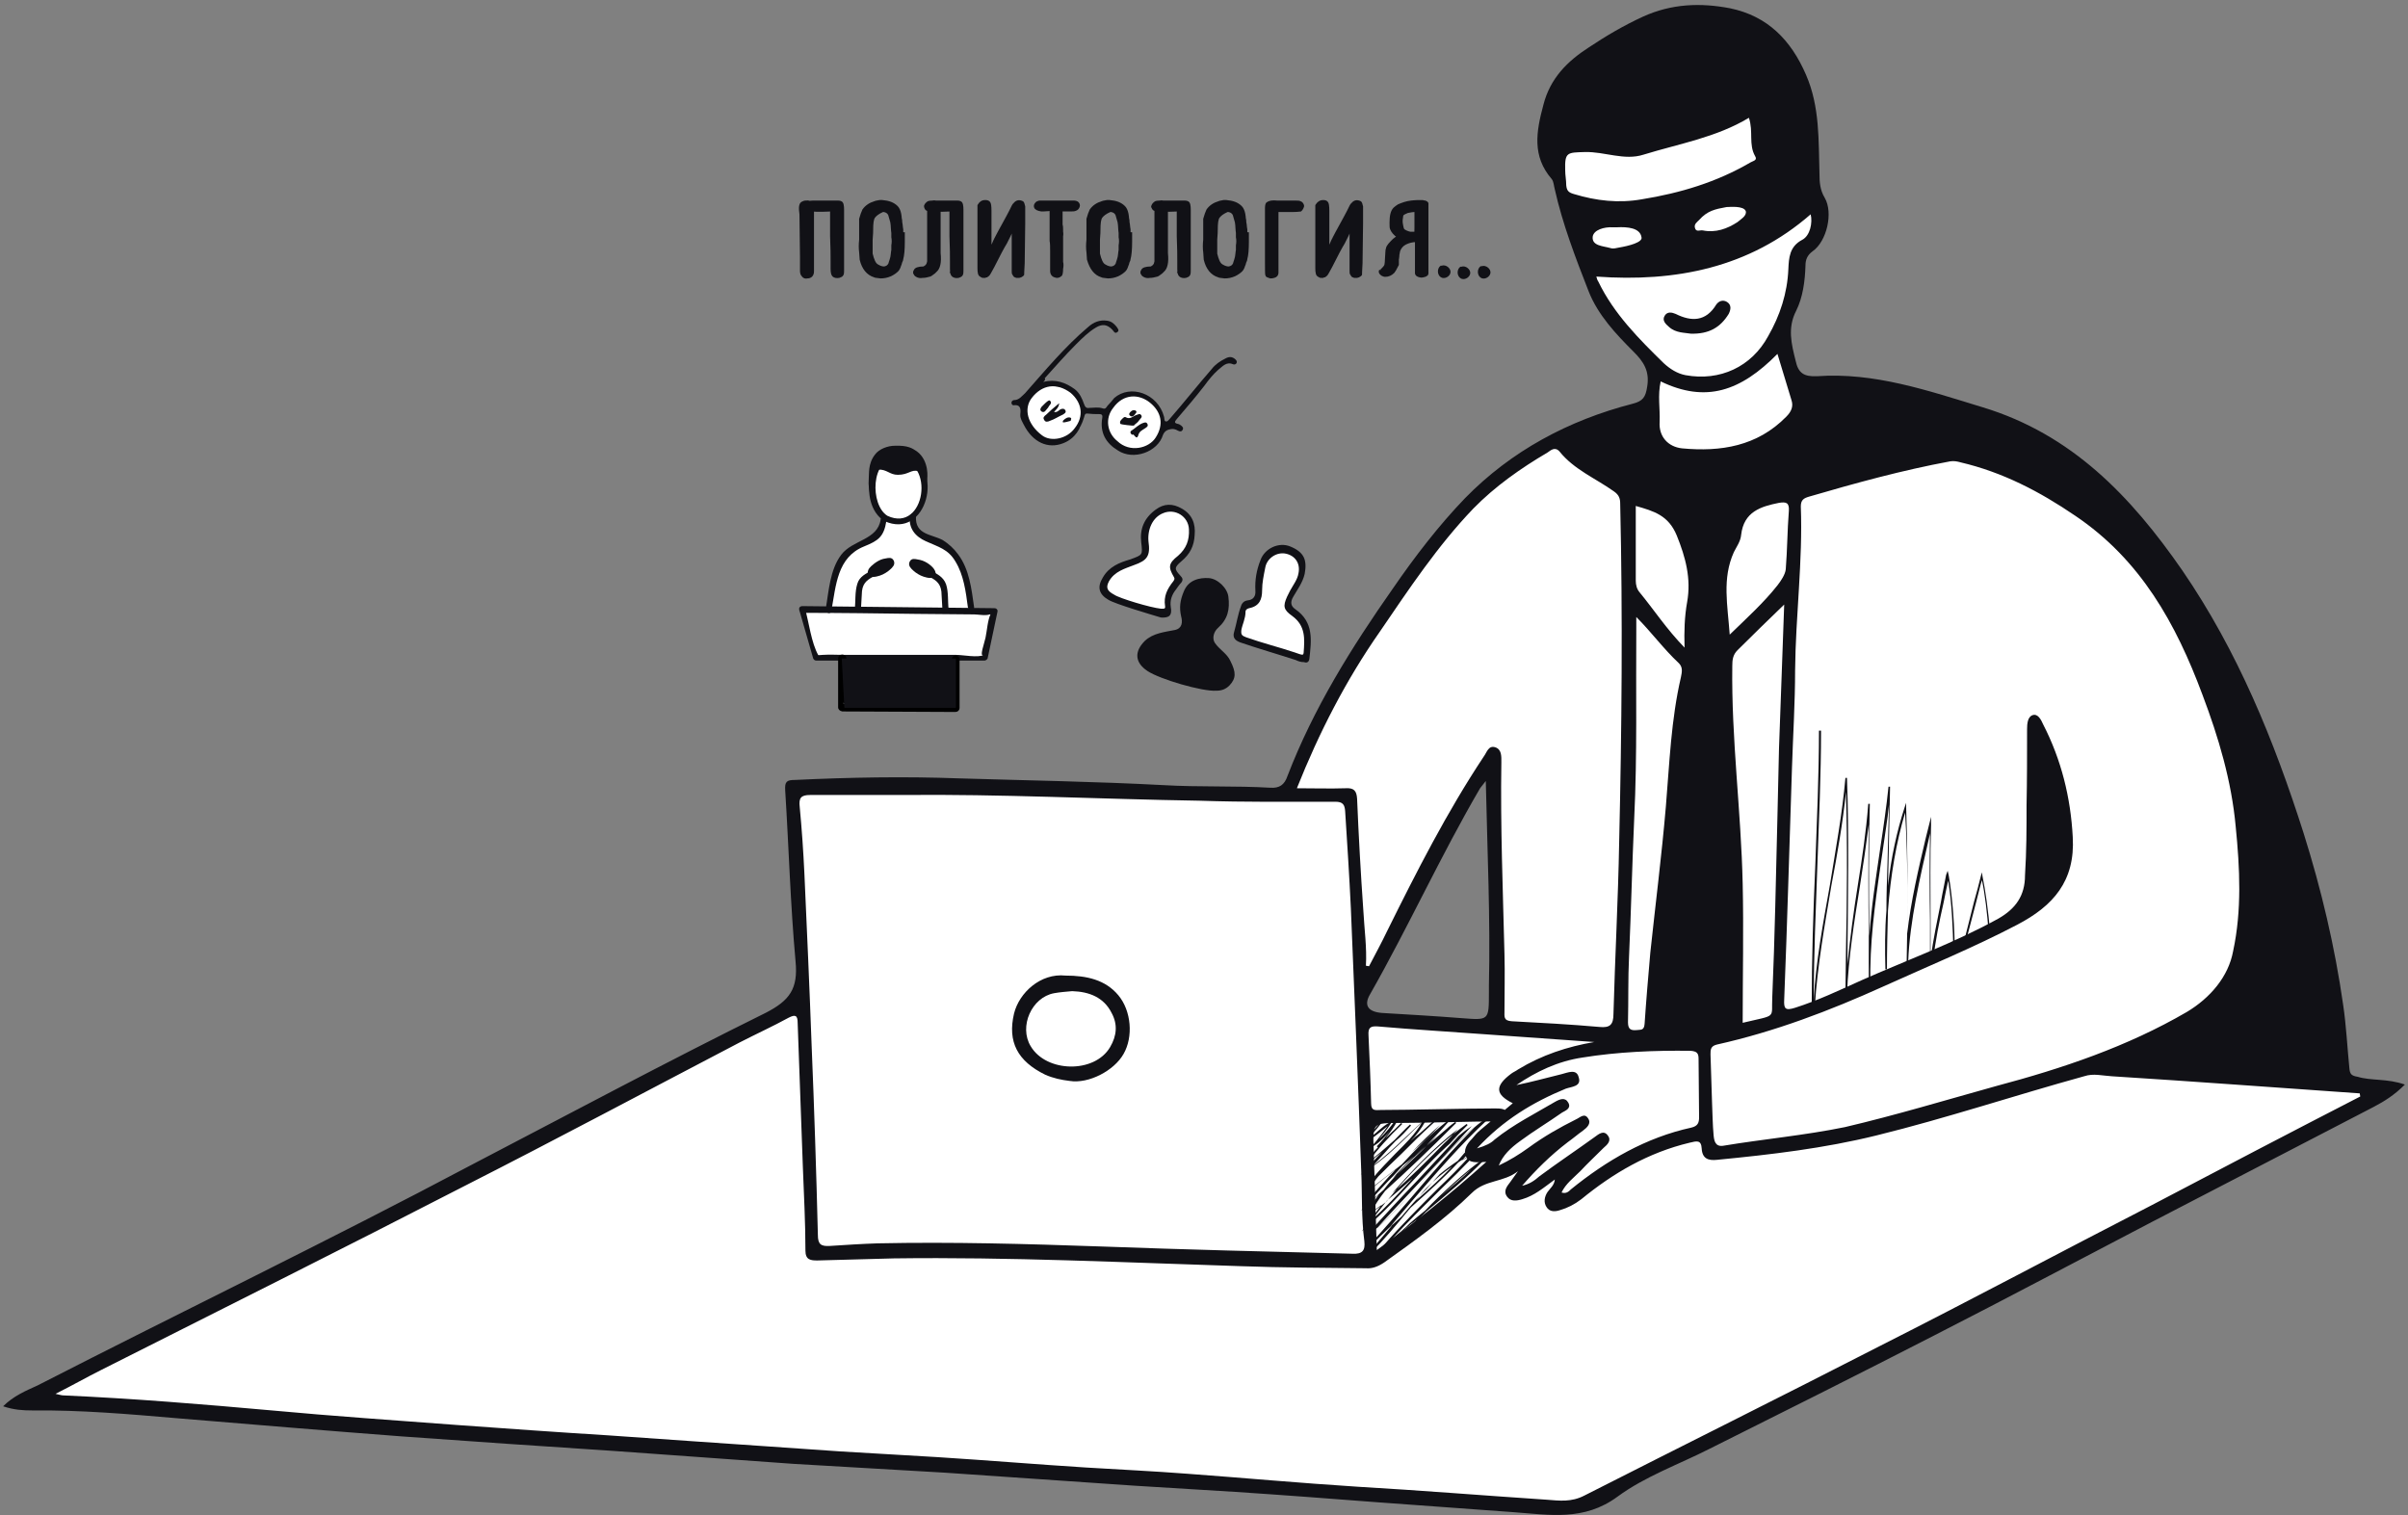 <svg height="292" viewBox="0 0 464 292" width="464" xmlns="http://www.w3.org/2000/svg"><rect x="0" y="0" width="464" height="292" fill="#808080" stroke="none"/><g fill="none"><path d="m277.8 51.2c.8-.3 1.8.5 1.7 1.3s-1.2 1.4-1.9.9-.7-1.7 0-2.2m4 .2c.8-.3 1.8.5 1.7 1.3s-1.2 1.4-1.9.9-.7-1.7 0-2.2m4.1-.1c.8-.3 1.8.5 1.7 1.3s-1.2 1.4-1.9.9-.7-1.7 0-2.2" fill="#111116"/><path d="m156.4 39.3c.1.2.2.6.2 1.1v.4.4 1.5 3 3 .9.9.9.9c0 .7-.4 1.1-1 1.1-.4.1-.7 0-.9-.3-.2-.2-.3-.5-.3-.9v-2.7c0-2.6-.1-5.4-.1-8.2-.2-1.3-.1-2 .3-2.2.2-.1.4-.2.6-.2.7-.1 1.1.1 1.2.4zm4.2 13.8c-.2-.2-.3-.6-.3-1.3 0-.9 0-1.4 0-1.3 0-1.1 0-2.8-.1-5 0-2.2 0-3.9 0-5-2.2.1-3.7.1-4.4-.1-.2 0-.3-.1-.4-.3s-.2-.3-.1-.4c.1-.3.3-.5.6-.7.2-.1.8-.1 1.8-.1h2.6.9c.3 0 .6 0 .8.1.3.1.4.6.4 1.5v1.6 4.1 4.1.6.8.3c0 .4 0 .7-.1.9s-.3.3-.6.4c-.5.1-.9 0-1.1-.2zm13.5-8.1v.8.8c0 1.5-.1 2.6-.3 3.3 0 .2-.1.4-.2.6-.1.3-.1.5-.2.6-.1.4-.3.8-.5 1-.3.3-.7.6-1.3.9-.7.3-1.3.4-1.9.4-.7-.1-1.1-.1-1.2-.2-1.3-.4-2.2-1.5-2.6-3.2 0-.5-.1-.9-.1-1.4-.1-.7-.1-1.5 0-2.4v-.7c0-.4 0-.8 0-1 0-.3 0-.7 0-1.4 0-.1 0-.2 0-.4s0-.4 0-.5c.2-.7.4-1.3.6-1.7.5-.7 1.2-1.2 2.2-1.5.2-.1.5-.1.9-.2h.5c1.2.1 2.1.4 2.8 1.1.3.3.5.8.6 1.3 0 .2.1.4.1.8.1.4.1.6.1.8s.1.4.1.7.1.6.1.7v.8zm0 0v.8.8c0 1.5-.1 2.6-.3 3.3 0 .2-.1.4-.2.6-.1.3-.1.5-.2.6-.1.4-.3.8-.5 1-.3.3-.7.6-1.3.9-.7.3-1.3.4-1.9.4-.7-.1-1.1-.1-1.2-.2-1.3-.4-2.2-1.5-2.6-3.2 0-.5-.1-.9-.1-1.4-.1-.7-.1-1.5 0-2.4v-.7c0-.4 0-.8 0-1 0-.3 0-.7 0-1.4 0-.1 0-.2 0-.4s0-.4 0-.5c.2-.7.4-1.3.6-1.7.5-.7 1.2-1.2 2.2-1.5.2-.1.5-.1.9-.2h.5c1.2.1 2.1.4 2.8 1.1.3.3.5.8.6 1.3 0 .2.1.4.1.8.1.4.1.6.1.8s.1.4.1.7.1.6.1.7v.8zm-2.1 2.3c.1-.6.1-1.1 0-1.6v-.8c0-.2-.1-.6-.1-1.1s-.1-.8-.1-1c-.3-1-.4-1.4-.4-1.4-.2-.5-.7-.8-1.3-.8-.9.4-1.4.8-1.7 1.2s-.4 1.2-.4 2.6c0 .1 0 .7-.1 1.8v1.8.9c.3 1.2.6 2 1.2 2.3.5.3.9.4 1.3.4.5-.1.8-.3 1-.7 0-.1.2-.5.4-1.3 0-.1.1-.4.1-.7s.1-.6.1-.7zm0 0c.1-.6.1-1.1 0-1.6v-.8c0-.2-.1-.6-.1-1.1s-.1-.8-.1-1c-.3-1-.4-1.4-.4-1.4-.2-.5-.7-.8-1.3-.8-.9.4-1.4.8-1.7 1.2s-.4 1.2-.4 2.6c0 .1 0 .7-.1 1.8v1.8.9c.3 1.2.6 2 1.2 2.3.5.3.9.4 1.3.4.5-.1.8-.3 1-.7 0-.1.2-.5.4-1.3 0-.1.1-.4.1-.7s.1-.6.1-.7zm5.8 6c-.5.1-.9 0-1.2-.2-.2-.1-.3-.3-.4-.5 0-.2 0-.3.1-.4.1-.4.7-.6 1.7-.6.4-.2.6-.4.7-.6.1-.1.1-.3.2-.6 0 0 0-.2 0-.5 0-.2 0-.5 0-.9 0-.5 0-.8 0-1 0-.1 0-.1 0-.2s0-.2 0-.2v-1.9c0-.4 0-.6 0-.6v-2c0-.5 0-1.3 0-2.5 0-.7 0-1.2.1-1.3.1-.2.3-.3.7-.4s.7 0 1 .2c.2.1.3.3.3.5v.4.4 1.7 1.7 1.7 1.7.8.8c.2 1.8-.1 2.9-.7 3.4 0 0-.1.1-.1.1-.1.1-.1.1-.2.2-.5.4-.8.6-1 .6-.4.1-.7.2-1.2.2zm5.8-.2c-.2-.2-.3-.6-.3-1.3 0-.9 0-1.4 0-1.3 0-1.1 0-2.8-.1-5 0-2.2 0-3.9 0-5-2.2.1-3.7.1-4.4-.1-.2 0-.3-.1-.4-.3s-.1-.3-.1-.4c.1-.3.3-.5.6-.7.2-.1.8-.1 1.8-.1h2.6.9c.3 0 .6 0 .8.1.3.1.4.6.4 1.5v1.6 4.1 4.1.6.8.3c0 .4 0 .7-.1.9s-.3.3-.6.4c-.5.1-.8 0-1.1-.2zm6.3-14.3c.3 0 .6.1.7.3.1.1.2.6.2 1.5v1.1.2.3.3.6.6.3.3 1.5.9.8.7c.1-.2.2-.5.5-1 .1-.3.3-.6.4-.9 0 0 .1-.1.1-.2s.1-.1.1-.2c.3-.6.8-1.5 1.4-2.6s1.1-2 1.4-2.6c.4-.8.6-1.3.8-1.4.4-.5.9-.6 1.5-.3.1.1.2.3.3.8v3.2c0 2.6-.1 5.1-.1 7.7-.1 1.5-.1 2.3-.1 2.2-.1.1-.2.2-.4.3-.1 0-.2.1-.3.1s-.2 0-.3 0-.2 0-.2 0c-.2-.1-.4-.1-.4-.2 0 0-.1-.1-.2-.3-.1-.1-.1-.3-.1-.6v-1.4c0-.1 0-.3 0-.5s0-.4 0-.5v-.8c0-.1 0-.2 0-.3s0-.2 0-.3c0-.8 0-1.4 0-1.7 0-.1 0-.3 0-.7 0-.3 0-.5 0-.6 0 0 0-.2 0-.6s0-.6 0-.6v-.2c-.2.3-.4.7-.7 1.4-.3.6-.5 1-.7 1.4-.5.8-1.3 2.3-2.4 4.5-.6 1.1-.9 1.7-1.1 1.8-.1 0-.2.1-.2.1-.1 0-.2 0-.3.1-.2 0-.3 0-.4 0s-.1 0-.2-.1c-.1 0-.1 0-.2-.1-.3-.1-.4-.6-.4-1.4 0-.2 0-.5 0-.9 0-.3 0-.6 0-.7 0-.3 0-.7 0-1.3s0-1 0-1.3c0-.1 0-.3 0-.6s0-.6 0-.9c0-.2 0-.4 0-.7s0-.5 0-.7v-3.6c0-.1 0-.4 0-.7s0-.5 0-.7c.3-.5.6-.8 1.3-.8zm10.8 1.7c-.7-.1-1.1-.3-1.2-.6-.1-.2 0-.5.2-.7.1-.2.4-.2.6-.3h.4.5 4.8.9c.3 0 .6.1.7.2.2.2.3.4.2.7s-.3.5-.6.6c-.2.1-.6.1-1.3.1-.9 0-1.3 0-1.4 0v.4 1.9.3.2c.1.3.1.7.1 1v.3c0 .2.1.5 0 .9v.8 2.1 2.1c.1.3.1.8 0 1.3 0 .7-.1 1.1-.2 1.2s-.2.1-.3.2c-.2.1-.4.1-.5.1-.6-.1-1-.4-1-1.1 0-.2 0-.5 0-.9s0-.8 0-.9c0-.4 0-1 0-2 0-.8 0-1.5-.1-2 0-.1 0-.3 0-.6s0-.4 0-.6 0-.5 0-.9 0-.7 0-.9c0-.1 0-.2 0-.4s0-.3 0-.4c0-.2 0-.6 0-1.1s0-.8 0-1.1c-1.1.1-1.7.1-1.8.1zm0 0c-.7-.1-1.1-.3-1.2-.6-.1-.2 0-.5.2-.7.1-.2.4-.2.6-.3h.4.5 4.8.9c.3 0 .6.1.7.2.2.2.3.4.2.7s-.3.5-.6.6c-.2.1-.6.1-1.3.1-.9 0-1.3 0-1.4 0v.4 1.9.3.2c.1.3.1.7.1 1v.3c0 .2.1.5 0 .9v.8 2.1 2.1c.1.3.1.8 0 1.3 0 .7-.1 1.1-.2 1.2s-.2.1-.3.2c-.2.1-.4.1-.5.1-.6-.1-1-.4-1-1.1 0-.2 0-.5 0-.9s0-.8 0-.9c0-.4 0-1 0-2 0-.8 0-1.5-.1-2 0-.1 0-.3 0-.6s0-.4 0-.6 0-.5 0-.9 0-.7 0-.9c0-.1 0-.2 0-.4s0-.3 0-.4c0-.2 0-.6 0-1.1s0-.8 0-1.1c-1.1.1-1.7.1-1.8.1zm17.2 4.5v.8.8c0 1.5-.1 2.6-.3 3.3 0 .2-.1.4-.2.6-.1.3-.1.5-.2.6-.1.4-.3.8-.5 1-.3.3-.7.6-1.3.9-.7.3-1.3.4-1.9.4-.7-.1-1.1-.1-1.2-.2-1.3-.4-2.1-1.5-2.6-3.2 0-.5-.1-.9-.1-1.4-.1-.7-.1-1.5 0-2.4v-.7c0-.4 0-.8 0-1 0-.3 0-.7 0-1.4 0-.1 0-.2 0-.4s0-.4 0-.5c.2-.7.4-1.3.6-1.7.5-.7 1.2-1.2 2.2-1.5.2-.1.5-.1.9-.2h.5c1.2.1 2.1.4 2.8 1.1.3.3.5.8.6 1.3 0 .2.1.4.1.8.1.4.1.6.1.8s.1.4.1.7.1.6.1.7v.8zm0 0v.8.8c0 1.5-.1 2.6-.3 3.3 0 .2-.1.4-.2.6-.1.3-.1.5-.2.6-.1.4-.3.8-.5 1-.3.3-.7.6-1.3.9-.7.3-1.3.4-1.9.4-.7-.1-1.1-.1-1.2-.2-1.3-.4-2.1-1.5-2.6-3.2 0-.5-.1-.9-.1-1.4-.1-.7-.1-1.5 0-2.4v-.7c0-.4 0-.8 0-1 0-.3 0-.7 0-1.4 0-.1 0-.2 0-.4s0-.4 0-.5c.2-.7.4-1.3.6-1.7.5-.7 1.2-1.2 2.2-1.5.2-.1.5-.1.9-.2h.5c1.2.1 2.1.4 2.8 1.1.3.3.5.8.6 1.3 0 .2.1.4.1.8.1.4.1.6.1.8s.1.4.1.7.1.6.1.7v.8zm-2.1 2.3c.1-.6.1-1.1 0-1.6v-.8c0-.2-.1-.6-.1-1.1s-.1-.8-.1-1c-.3-1-.4-1.4-.4-1.4-.2-.5-.7-.8-1.3-.8-.9.4-1.4.8-1.7 1.2s-.4 1.2-.4 2.6c0 .1 0 .7-.1 1.8v1.8.9c.3 1.2.6 2 1.2 2.3.5.3.9.4 1.3.4.5-.1.8-.3 1-.7 0-.1.2-.5.4-1.3 0-.1.1-.4.1-.7s.1-.6.1-.7zm0 0c.1-.6.1-1.1 0-1.6v-.8c0-.2-.1-.6-.1-1.1s-.1-.8-.1-1c-.3-1-.4-1.4-.4-1.4-.2-.5-.7-.8-1.3-.8-.9.4-1.4.8-1.7 1.2s-.4 1.2-.4 2.6c0 .1 0 .7-.1 1.8v1.8.9c.3 1.2.6 2 1.2 2.3.5.3.9.4 1.3.4.5-.1.8-.3 1-.7 0-.1.2-.5.4-1.3 0-.1.1-.4.1-.7s.1-.6.1-.7zm5.8 6c-.5.1-.9 0-1.2-.2-.2-.1-.3-.3-.4-.5 0-.2 0-.3.1-.4.1-.4.7-.6 1.7-.6.4-.2.6-.4.7-.6.1-.1.1-.3.2-.6 0 0 0-.2 0-.5 0-.2 0-.5 0-.9 0-.5 0-.8 0-1 0-.1 0-.1 0-.2s0-.2 0-.2v-1.9c0-.4 0-.6 0-.6v-2c0-.5 0-1.3 0-2.5 0-.7 0-1.2.1-1.3.1-.2.3-.3.7-.4s.7 0 1 .2c.2.1.3.3.3.5v.4.4 1.7 1.7 1.7 1.7.8.8c.2 1.8-.1 2.9-.7 3.4 0 0-.1.1-.1.1-.1.1-.1.1-.2.2-.5.4-.8.6-1 .6-.4.1-.8.2-1.2.2zm5.8-.2c-.2-.2-.3-.6-.3-1.3 0-.9 0-1.4 0-1.3 0-1.1 0-2.8-.1-5 0-2.2 0-3.9 0-5-2.2.1-3.7.1-4.4-.1-.2 0-.3-.1-.4-.3s-.2-.3-.1-.4c.1-.3.3-.5.6-.7.2-.1.8-.1 1.8-.1h2.6.9c.3 0 .6 0 .8.1.3.1.4.6.4 1.5v1.6 4.1 4.1.6.8.3c0 .4 0 .7-.1.9s-.3.3-.6.4c-.5.1-.8 0-1.1-.2zm13-8.1v.8.8c0 1.5-.1 2.6-.3 3.3 0 .2-.1.4-.2.6-.1.3-.1.5-.2.6-.1.4-.3.8-.5 1-.3.3-.7.6-1.3.9-.7.3-1.3.4-1.9.4-.7-.1-1.1-.1-1.2-.2-1.3-.4-2.2-1.5-2.6-3.2 0-.5-.1-.9-.1-1.4-.1-.7-.1-1.5 0-2.4v-.7c0-.4 0-.8 0-1 0-.3 0-.7 0-1.4 0-.1 0-.2 0-.4s0-.4 0-.5c.2-.7.4-1.3.6-1.7.5-.7 1.2-1.2 2.2-1.5.2-.1.5-.1.9-.2h.5c1.2.1 2.1.4 2.8 1.1.3.3.5.8.6 1.3 0 .2.1.4.1.8.1.4.1.6.1.8s.1.4.1.7.1.6.1.7v.8zm0 0v.8.8c0 1.5-.1 2.6-.3 3.3 0 .2-.1.4-.2.6-.1.3-.1.5-.2.6-.1.4-.3.8-.5 1-.3.3-.7.6-1.3.9-.7.3-1.3.4-1.9.4-.7-.1-1.1-.1-1.2-.2-1.3-.4-2.2-1.5-2.6-3.2 0-.5-.1-.9-.1-1.4-.1-.7-.1-1.5 0-2.4v-.7c0-.4 0-.8 0-1 0-.3 0-.7 0-1.4 0-.1 0-.2 0-.4s0-.4 0-.5c.2-.7.4-1.3.6-1.7.5-.7 1.2-1.2 2.2-1.5.2-.1.5-.1.9-.2h.5c1.2.1 2.1.4 2.8 1.1.3.3.5.8.6 1.3 0 .2.1.4.1.8.1.4.1.6.1.8s.1.4.1.7.1.6.1.7v.8zm-2 2.3c.1-.6.1-1.1 0-1.6v-.8c0-.2-.1-.6-.1-1.1s-.1-.8-.1-1c-.3-1-.4-1.4-.4-1.4-.2-.5-.7-.8-1.3-.8-.9.4-1.4.8-1.7 1.2s-.4 1.2-.4 2.6c0 .1 0 .7-.1 1.8v1.8.9c.3 1.2.6 2 1.2 2.3.5.3.9.4 1.3.4.5-.1.8-.3 1-.7 0-.1.2-.5.4-1.3 0-.1.1-.4.1-.7s.1-.6.1-.7zm0 0c.1-.6.1-1.1 0-1.6v-.8c0-.2-.1-.6-.1-1.1s-.1-.8-.1-1c-.3-1-.4-1.4-.4-1.4-.2-.5-.7-.8-1.3-.8-.9.4-1.4.8-1.7 1.2s-.4 1.2-.4 2.6c0 .1 0 .7-.1 1.8v1.8.9c.3 1.2.6 2 1.2 2.3.5.3.9.4 1.3.4.5-.1.8-.3 1-.7 0-.1.2-.5.4-1.3 0-.1.1-.4.1-.7s.1-.6.1-.7zm7.7-6.8v11 .6.5c0 .3-.2.6-.6.7-.3.1-.5.1-.7.1-.3-.1-.6-.2-.7-.3s-.1-.9-.1-2.4v-10.6c0-.5.1-.8.2-.9.4-.3 1-.4 1.9-.3h3c.9 0 1.3 0 1.4.1.3.1.4.3.5.5s0 .4-.1.6-.2.3-.3.4c-.1 0-.5.1-1.3.1h-3.2zm0 0v11 .6.5c0 .3-.2.6-.6.7-.3.1-.5.1-.7.1-.3-.1-.6-.2-.7-.3s-.1-.9-.1-2.4v-10.6c0-.5.1-.8.2-.9.4-.3 1-.4 1.9-.3h3c.9 0 1.3 0 1.4.1.3.1.4.3.5.5s0 .4-.1.6-.2.3-.3.4c-.1 0-.5.1-1.3.1h-3.2zm8.9-1.7c.3 0 .6.1.7.3.1.1.2.6.2 1.5v1.1.2.3.3.6.6.3.3 1.5.9.8.7c.1-.2.2-.5.5-1 .1-.3.3-.6.4-.9 0 0 .1-.1.1-.2.1-.1.1-.1.1-.2.3-.6.8-1.5 1.4-2.6s1.1-2 1.4-2.6c.4-.8.6-1.3.8-1.4.4-.5.9-.6 1.5-.3.1.1.2.3.3.8v3.2c0 2.6-.1 5.1-.1 7.7-.1 1.5-.1 2.3-.1 2.2-.1.1-.2.2-.4.3-.1 0-.2.1-.3.1s-.2 0-.3 0-.2 0-.2 0c-.2-.1-.4-.1-.4-.2 0 0-.1-.1-.2-.3-.1-.1-.1-.3-.1-.6v-1.4c0-.1 0-.3 0-.5s0-.4 0-.5v-.8c0-.1 0-.2 0-.3s0-.2 0-.3c0-.8 0-1.4 0-1.7 0-.1 0-.3 0-.7 0-.3 0-.5 0-.6 0 0 0-.2 0-.6s0-.6 0-.6v-.2c-.2.3-.4.7-.7 1.4-.3.6-.5 1-.7 1.4-.5.8-1.3 2.3-2.4 4.5-.6 1.1-.9 1.7-1.1 1.8-.1 0-.2.1-.2.1-.1 0-.2 0-.3.1-.2 0-.3 0-.4 0s-.1 0-.2-.1c-.1 0-.1 0-.2-.1-.3-.1-.4-.6-.4-1.4 0-.2 0-.5 0-.9 0-.3 0-.6 0-.7 0-.3 0-.7 0-1.3s0-1 0-1.3c0-.1 0-.3 0-.6s0-.6 0-.9c0-.2 0-.4 0-.7s0-.5 0-.7v-3.6c0-.1 0-.4 0-.7s0-.5 0-.7c.3-.5.7-.8 1.3-.8zm11.3 13.2c.3-.3.6-.6.7-.9 0-.1.1-.4.1-.9.1-1.4.1-2.2.2-2.3.1-.5.6-1 1.3-1.7.1-.1.2-.1.4-.3.2-.1.3-.2.4-.3-.7-.5-1.1-1-1.3-1.5-.1-.2-.1-.6-.1-1.2 0-1.3.2-2.2.7-2.7.2-.2.5-.4.8-.6.7-.3 1.5-.6 2.4-.7.8-.1 1.5-.1 2.2-.1.3.1.4.1.5.1.2.1.3.1.4.3v.1 12.7.7c0 .2-.2.3-.4.4-.3.1-.7.2-1 .1-.4-.1-.6-.2-.7-.5 0-.1 0-.3 0-.6 0-.1 0-.2 0-.4 0-.1 0-.2 0-.2 0-.1 0-.2 0-.3s0-.3 0-.4 0-.2 0-.3c0 0 0 0 0-.1 0-.3 0-.5 0-.6s0-.2 0-.4c0 0 0-.1 0-.3v-.3c0-.3 0-.5 0-.5v-1.3c0-.3 0-.5 0-.6-.8 0-1.5.2-2.1.5s-1 .8-1.2 1.3c-.1.2-.1.5-.2.9 0 .5-.1.8-.1.9v.3.3.1.1.1.1c-.4.8-.7 1.3-.8 1.4-.5.5-1 .7-1.6.7-.2 0-.4-.1-.6-.2-.1-.1-.2-.2-.3-.3-.1-.2-.1-.3 0-.5 0 .2.1.1.3-.1zm5.4-7.1h.3.7c.1 0 .1-.4.1-1.1v-3.2c-.6 0-1.1.1-1.6.2-.5.2-.9.4-1 .6 0 .1-.1.2-.1.5-.1.5-.1.9 0 1.4.1.6.2 1 .4 1.1.3.2.7.4 1.2.5z" fill="#111116" stroke="#111116" stroke-width=".5"/><g transform="translate(211 97)"><path d="m16.2 1.6-1.6-.6-2.3.4-1.4.9-1.1 1.8-.3 1.9v2.2 1.2l-.5.8-1.8.9-2.2.9-1.4.6-1.2 1.3-.4 1.2-.7 1.4 1.2 1 1 .7 3.3 1.1 3.6 1.1 2 .7 1.7-.4.1-1.3.1-1.9.9-1.5.9-1.8-1.3-1.6.4-1 1.4-1.2 1.2-1.9.9-1.9-.1-2.7-.9-1.6z" fill="#fff"/><path d="m34 9.6-1.4 1.7-.7 2.2s-.2 2.2-.3 2.3-.2 1.9-.2 1.9l-.4 1.2s-.7.5-1 .5-1.3.5-1.3.5l-.7 2.1-.7 3.2.8.7 1.3.7 3.5 1.2 5.1 1.7 2.1.7.6-.5.3-3-.2-2.3-.9-2-2-1.3-.8-1.2v-1.1l1.7-2.9.9-2.2v-2.3l-1.1-2-1.6-.5h-1.6z" fill="#fff"/><g fill="#111116"><path d="m10.1 32.3c-2.4-1.6-2.6-3.7-.5-5.8 1.6-1.5 3.8-1.7 5.8-2.1 1.4-.3 1.5-1.5 1.2-2.6-.4-1.8-.2-3.1.5-4.8.9-2.3 3.1-2.7 4.8-2.6s3.6 1.9 3.8 3.6c.3 2.4-.1 4.3-2 6-.8.7-1.2 2-.6 2.9.9 1.3 2.4 2.1 3 3.5 1.1 2.2 1.1 3.3-.2 4.7-.7.7-1.5 1-2.5 1-2.7.2-10.9-2.2-13.3-3.8z"/><path d="m2.6 18.6c-1.9-1.1-2.2-2.5-1.1-4.3 1.2-2.1 3.2-2.9 5.3-3.5 2.4-.9 2.4-.8 2.1-3.3-.3-2.6.6-4.7 2.8-6.3 1.6-1.2 3.3-1.2 5-.2 2 1.1 2.7 2.9 2.5 5.1-.1 2.1-.9 3.7-2.6 5.1-1.4 1.2-1.3 1.5-.1 2.8.4.4.5.8.1 1.3-.4.4-.7.9-1 1.3-.8 1-1.2 2.1-1 3.4.3 1.6-.3 2.1-1.9 2-2-.6-8.8-2.6-10.1-3.4zm10.1 1.7c.5 0 .9.1.8-.5-.3-1.9.4-3.3 1.6-4.8.2-.3.3-.5.1-.8-1.1-1.9-1.1-2.6.8-4.1 1.6-1.4 2.2-3 2.1-5.1-.1-2.5-2.7-4.1-5-3.1-2 .8-3 3.1-2.8 5.4.4 2.8-.2 3.7-2.8 4.6-1.8.7-3.7 1.2-4.8 3.1-.7 1.3-.3 1.9 1 2.6 1 .7 7 2.5 9 2.7zm26 9.9c-3.7-1.2-7.2-2.2-10.7-3.4-1.1-.4-1.5-1-1.2-2 .5-1.7.7-3.3 1.3-4.9.2-.7.6-1.1 1.3-1.2 1.1-.1 1.6-.8 1.5-1.9-.1-2 .2-3.9 1-5.9.8-2.2 3.5-3.5 5.7-2.6 2.7 1.1 3.3 2.6 2.8 5.3-.4 1.7-1.4 3-2.2 4.4-.6 1-.5 1.8.4 2.4 3.6 2.5 3.1 6 2.7 9.6-.1.6-.5.8-1 .6-.7 0-1.2-.2-1.6-.4zm-.3-1.5c1.7.6 1.7.6 1.8.1.2-2.7.4-5.2-2.2-7.1-1.7-1.2-1.8-1.9-1-3.7.2-.4.4-.8.6-1.2.6-1.1 1.4-2.1 1.6-3.3.4-1.9-.6-3.4-2.4-3.8s-3.7.9-4 2.7c-.3 1.5-.6 2.9-.6 4.3 0 1.8-.5 3.1-2.5 3.5-.4.1-.7.3-.7.7 0 1.3-.6 2.4-.8 3.5-.1.9.1 1.1.9 1.4 3.1 1.1 6.3 1.9 9.3 2.9z"/></g></g><path d="m448.6 207.7-5.8-29.3-11.4-41.3-15.9-26.1-19.2-19.2-19.8-8-16.3-6.7-14-2-3.4-10.1 2.2-6.9 1.1-7.6 1.5-3.6 2.4-1.8.2-4.5-1.8-8.2-1.4-16.2-5.8-6.7-8-2.8-13.6.4-19.2 11.4-.9 10.3 1.8 9.9 4.7 15 6.9 10.3 5.4 6.2-.7 8.7-15.5 4.3-10.7 6.5-11.4 9.9-13.4 18.5-9.6 15-9.4 19.6-80.1-1.3-15.5.6 2.8 36.4-1.3 4.5-147.9 76.4 42.8 4.1 83 5.4 56 4.1 54.2 3.4 61.8 3.8 14.6-7.1 50.4-25.9 73.8-37.5 17-9zm-159.6-24.6c-.3 1.8-.2 3.5-.2 5.2 0 .6-.2 1-.6 1.3.1.5.1 1 .2 1.6.1 1.8.3 4-1.2 5.3-.9.8-1.9 1-2.8.8-2.6 1.4-8.4-.3-10.7-.8-4 .6-11.9 1.6-10.9-2.8.1-.4.3-.9.5-1.3.1-4.2 2.9-8.3 5.7-11.3.7-1.3 1.5-2.5 2.3-3.6.1-.2.3-.3.4-.5s.1-.4.2-.5c1.3-3.4 2.6-7 4.6-10.1 0-.3.1-.6.2-1 .6-1.2 1.2-2.4 1.9-3.4.7-1.7 1.4-3.2 2.3-4.9 1.1-2 2.3-3.9 3.4-5.9 0-.1.1-.1.1-.2s.1-.3.1-.4c.6-1.7 3.2-1.5 3.2.5v.8c.1.2.1.4.2.7.1 3.2.1 6.4.1 9.6 0 1.5 0 3-.1 4.6.6 4.2.5 8.6.1 12.8.8.4 1 1.5.6 2.3.4.2.5.7.4 1.2z" fill="#fff"/><g fill="#111116"><path d="m463.4 209c-2 2-3.9 3.2-6 4.3-14.3 7.4-28.5 14.8-42.8 22.2-14 7.3-27.9 14.7-42 21.9-14.4 7.4-28.8 14.6-43.2 21.8-5.9 3-12.4 5.3-17.7 9.2-6.5 4.8-13.2 3.5-20.1 3-8.7-.6-17.4-1.3-26.1-1.9-9.1-.7-18.3-1.4-27.4-2-6.5-.4-13-.8-19.5-1.2-12.1-.8-24.3-1.7-36.4-2.5-9.7-.6-19.5-1.1-29.2-1.7-11.6-.8-23.2-1.7-34.8-2.5-13.6-.9-27.1-1.8-40.8-2.8-14.5-1.1-28.8-2.3-43.3-3.5-9.3-.8-18.6-1.6-27.9-1.5-1.8 0-3.5-.1-5.6-.8 2-2 4.4-3 6.6-4 27.9-14.3 56.1-27.9 83.8-42.6 18.8-9.8 37.5-19.8 56.5-29.2 4.7-2.4 6.3-4.7 5.8-9.9-1-11-1.3-22-2-33-.1-1.7.3-2 1.9-2 10.5-.5 21-.7 31.7-.3 13.1.4 26.2.6 39.3 1.3 6.9.4 13.8.1 20.6.5 1.7.1 2.7-.5 3.3-2.3 5-13 12.3-24.7 20.3-36.1 4.2-6.1 8.8-12.1 13.9-17.4 8.9-9.1 19.9-15 32.3-18.2 2-.5 2.5-1.3 2.8-3.3.5-3-.7-4.8-2.6-6.7-3.4-3.4-6.9-7.1-8.7-11.7-2.5-6.4-5-12.9-6.5-19.6-.2-.7-.2-1.5-.6-2-3.8-4.4-3-9.1-1.6-14.3 1.3-5.1 4.6-8.4 8.8-11.1 3.3-2.2 6.7-4.2 10.4-5.9 5.5-2.5 11.1-2.7 16.8-1.6 7.2 1.5 11.7 6.1 14.6 12.8 2.7 6.2 2.4 12.7 2.6 19.1 0 1.6.1 3.1 1 4.6 1.7 2.9.4 8.4-2.3 10.3-1.1.8-1.4 1.7-1.4 2.8-.1 3-.5 6.1-1.8 8.7-1.7 3.3-.9 6.4-.1 9.6.5 2.4 1.6 3.1 4.1 3 11.1-.8 21.5 2.8 32 6 17.1 5.2 28.5 17.1 38.4 31.4 10.7 15.6 17.7 32.8 23.4 50.7 3.4 10.8 6 21.8 7.6 33 .6 4 .8 8.2 1.2 12.2.1 1.2.4 1.5 1.6 1.7 2.6.8 5.7.3 9.1 1.5zm-8.6 2.3c0-.2-.1-.4-.1-.6-15.9-1.1-31.9-2.3-47.8-3.3-1.8-.1-3.5-.6-5.3 0-13.4 3.7-26.6 8.1-40 11.4-10.1 2.5-20.4 3.7-30.7 4.7-1.7.2-2.9-.2-3-2.2-.1-1.7-1-1.4-2.3-1.1-8 1.9-14.8 5.9-20.9 10.9-1.3 1-2.7 1.7-4.1 2.1-.9.3-2 .4-2.6-.6-.6-.9-.4-2 .2-2.9.5-.7 1.3-1.3 1.4-2.4-2.2 1.6-3.9 3.1-6.3 3.8-1 .3-2.2.5-2.9-.5-.8-1.1 0-2 .6-2.8.5-.7 1-1.4 1.5-2.1-2.8 2.2-6.3 1.6-8.9 4.2-5.1 5-11 9.2-16.9 13.4-1.2.8-2.3 1.2-3.5 1.1-8.1-.1-16-.1-24.1-.4-22.3-.7-44.6-1.8-66.9-1.5-4.9.1-9.7.3-14.7.4-1.3 0-2.3-.1-2.3-1.9 0-5.4-.3-10.8-.5-16.2-.3-9.2-.7-18.5-1-27.7 0-1.5-.5-1.6-1.7-1-3.1 1.7-6.4 3.2-9.5 4.8-17.6 9.2-35.2 18.6-52.9 27.6-23.3 12-46.7 23.7-70.1 35.5-2.8 1.4-5.6 3-8.8 4.6.9.2 1.2.3 1.5.3 13.5.6 26.8 1.7 40.2 2.9 11.8 1.1 23.7 1.9 35.6 2.8 9.7.7 19.5 1.4 29.2 2 5.7.4 11.4.8 17.2 1.2 9.2.6 18.5 1.3 27.6 1.9 6.2.4 12.5.7 18.7 1.1 9.5.6 19.1 1.4 28.6 2 6.5.4 13 .7 19.5 1.2 10.9.8 21.8 1.8 32.8 2.5 12.1.7 24.3 1.7 36.4 2.5 2.5.2 4.8.5 7.3-.8 18.9-9.6 38-19.1 56.9-28.8 17.6-8.9 35-18.2 52.5-27.2 13.3-7 26.7-14 40.1-20.9zm-64.3-56.1c.1-4.9.1-9.7.1-14.7 0-1 .1-2.4 1.1-2.7s1.6.9 2 1.8c3.5 6.8 5.3 14.1 5.7 21.7.5 8.5-3.8 13.3-10.7 16.9-8.4 4.4-17.2 8-25.8 11.9-10.4 4.7-20.9 8.7-32.1 11.2-1.2.3-1.2 1-1.2 1.9.1 3.1.2 6.3.3 9.4.1 2.1.1 4.1.3 6.2.1 1 .3 2.2 1.8 2 7.8-1.3 15.7-2 23.5-3.6 9.8-2.3 19.4-5.2 29.1-7.9 12.8-3.4 25.3-7.6 36.8-14.3 4.5-2.7 8-6.8 8.9-11.7 1.7-7.9 1.3-16 .5-24-.8-8.8-3.3-17.2-6.4-25.4-5.1-13.7-11.9-26-24.5-34.5-6.9-4.7-14-8.4-22.1-10.3-.7-.2-1.3-.3-2-.2-9.2 1.7-18.3 4.2-27.2 6.8-1 .3-1.6.6-1.6 1.9.4 10.5-1 21-1.1 31.6 0 6.2-.4 12.5-.6 18.7-.5 14.9-.9 29.8-1.5 44.7-.1 1.8.2 2.2 2.1 1.6 4.4-1.4 8.6-3.4 12.8-5.3 8.8-3.9 17.9-7.2 26.4-11.9 3.3-1.9 5.1-4.4 5.1-8.3.3-4.7.3-9.1.3-13.5zm-216.7-2c-5.9 0-11.8 0-17.7 0-1.8 0-2.2.6-2 2.3.4 4.2.7 8.6.9 12.8.5 11.1 1 22.2 1.4 33.3.5 12.1.9 24.3 1.2 36.4 0 1.8.6 2.2 2.3 2.1 3-.2 6.2-.4 9.2-.5 14.4-.3 28.6.1 43 .6 16.1.6 32.4 1 48.5 1.4 1.9.1 2.5-.6 2.3-2.4-.6-4.5-.4-9-.6-13.6-.6-16.8-1.3-33.7-2-50.6-.3-6.3-.7-12.5-1.1-18.7-.1-1.2-.4-1.8-1.9-1.8-8.8 0-17.4.1-26.2-.2-19-.3-38.2-1.3-57.3-1.1zm89.4 32.9c.2 0 .4.1.6.1 1.2-2.3 2.4-4.5 3.5-6.8 5.7-11.5 11.5-22.9 18.6-33.6.6-.8.9-2.2 2.2-1.8s1.2 1.8 1.2 2.9c-.2 12.3.3 24.7.6 37 .1 3.6 0 7.4 0 11 0 1-.2 1.8 1.4 1.9 5.6.3 11.3.6 16.9 1.1 2 .2 2.7-.4 2.7-2.5.3-11 .9-22 1.1-33.1.5-21.7.7-43.5.2-65.2 0-1-.2-1.7-1.2-2.4-3.5-2.5-7.7-4.2-10.5-7.7-.9-1-1.7-.2-2.3.2-5.1 3-10.1 6.5-14.3 10.8-6.9 7.2-12.4 15.5-18 23.7-6.5 9.3-11.7 19.4-16 30.2 3.3 0 6.4.1 9.4 0 1.6-.1 2.1.5 2.2 2 .3 7.2.7 14.4 1.2 21.5.2 3.7.7 7.2.5 10.7zm44 14.7c-7.1-.5-14.2-1-21.2-1.5-6.8-.5-13.7-.9-20.5-1.5-1.4-.1-1.9.2-1.8 1.7.2 4.3.4 8.8.5 13.1 0 1.6.9 1.3 1.9 1.3 5.3 0 16.7-.3 22-.3 1 0 2.5 0 2.5 1.4s-1.6 1.1-2.4 1.1c-4.1 0-14.4.3-18.4.3-5.3 0-5.3 0-5.1 5.2.2 6.2.4 12.4.6 19.3 7.4-5.4 14.2-10.8 21.1-17-1.9.1-3.3.3-3.9-1s.2-2.5 1.1-3.4c.5-.6 1-1.2 1.6-1.7 2.1-1.8 4.2-3.4 6.3-5.2-3.4-1.7-3.5-3.3-.3-5.7.4-.3.9-.5 1.3-.8 4.6-2.8 9.5-4.4 14.7-5.3zm-20.9-50.3c-.6.8-.9 1.1-1.1 1.4-7.6 13-13.8 26.7-21.2 39.7-1.3 2.2-.3 3.4 2.3 3.6 5.1.3 10.2.6 15.3 1 5.3.4 5.3.5 5.3-4.9 0-.4 0-.9 0-1.3.3-12.9-.3-25.9-.6-39.5zm49.5 46.6c6.7-1.6 5.5-.7 5.7-4.9.5-11.6.7-23.2 1-34.9.1-4.3.2-8.8.3-13.1.3-9.1.7-18.4 1-27.7-3.1 3-6.1 5.9-9 8.8-.9.9-1 1.9-1 3-.2 14.1 1.7 28 2 42 .2 8.8 0 17.8 0 26.8zm-28.2-143.8c.1.4.2.7.4 1 3 6.2 7.8 11 12.6 15.7 1.2 1.1 2.6 2 4.2 2.3 6.6 1.2 12.7-1.6 15.9-7.5 2.3-4 3.7-8.3 3.9-12.9.1-2.2.2-4.4 2.7-5.7 1.5-.8 2-3.3 1.6-4.9-11.8 10.3-26 13.1-41.3 12zm-14.3 175.2c1.4-.3 2.4-1 3.3-1.8 3.5-2.6 7.1-5 10.7-7.6.7-.5 1.7-1.4 2.5-.3.8 1-.1 1.8-.8 2.4-1.5 1.5-3.1 3-4.5 4.5-1.3 1.3-2.8 2.4-3.6 4.1.9.3 1.4-.2 1.8-.6 6.9-5.6 14.5-10 23.2-11.9 1.3-.3 1.5-1 1.5-2 0-3.7-.1-7.6-.1-11.3 0-1.1-.4-1.4-1.5-1.5-7-.1-14.1.2-20.9 1.3-4.7.7-8.9 2.7-12.7 5.3 3-.6 5.8-1.4 8.7-2.1 1.2-.3 2.9-1.1 3.3.6.6 1.8-1.4 1.8-2.5 2.2-6.3 2.6-12 6-17.1 11.5 1.7-.5 2.7-1 3.4-1.7 3.6-2.9 7.8-5 11.7-7.3.9-.5 1.9-.9 2.5.2s-.5 1.5-1.2 1.9c-2.7 1.9-5.4 3.5-8.1 5.5-1.8 1.3-3.3 2.7-4.1 4.7 2.1-1 3.9-2.1 5.7-3.4 3-2.2 6-3.9 9.2-5.5.7-.3 1.6-1.3 2.3-.2.7 1-.2 1.8-1 2.4-1 .7-1.9 1.5-2.9 2.2-3.4 2.6-6.2 5.4-8.8 8.4zm22-109.6v2c-.1 12.3.2 24.5-.4 36.8-.4 8.9-.6 17.8-1 26.7-.2 4.2-.1 8.4-.2 12.6 0 1.4.6 1.6 1.7 1.5.8-.1 1.4.1 1.5-1.2.3-4.5.7-9.1 1.1-13.7 1-9.4 2.2-18.8 3-28.2.7-8.4 1-16.7 2.9-24.9.2-1 .4-1.9-.4-2.7-2.9-2.7-5.3-6-8.2-8.9zm21.7-96.2c-6.3 3.8-13.5 5-20.3 7.1-3.7 1.2-7.5-.6-11.3-.5-3.4.1-3.9 0-3.8 3.5 0 1 .2 1.9.2 2.9.1 1 .4 1.4 1.5 1.7 4.3 1.3 8.6 1.8 13.1 1 7.4-1.2 14.4-3.3 20.9-7.1.5-.3 1.4-.4.9-1.2-1.3-2.3-.3-4.7-1.2-7.4zm-17 50.8c-.6 2.7-.1 5.2-.2 7.8-.2 2.8 1.6 4.8 4.3 5.1 7.5.7 14.5-.4 20.1-6.1 1-1 1.4-2 1-3.2-.9-3-1.8-5.9-2.7-8.9-7.1 7.2-13.8 9.5-22.5 5.3zm13.3 48.8c3.4-3.3 6.6-6.2 9.2-9.5.7-.9 1.5-2.1 1.6-3.1.3-3.7.3-7.5.6-11.3.1-1.6-.6-1.7-1.9-1.5-3.5.7-6.8 1.7-7.3 6.2-.1 1.2-.9 2.3-1.4 3.3-2.3 5.1-1.2 10.2-.8 15.9zm-8.7 2.5c-.1-3.2 0-6 .5-8.8.8-4.5-.3-8.6-2-12.8-1.6-3.9-4.4-4.7-7.9-5.7v14.4c0 .8.2 1.6.7 2.2 2.8 3.4 5.2 7.1 8.7 10.7zm-13-81c-.3 0-.5 0-.8 0-1.7-.1-3.7.5-3.9 1.8-.2 1.8 2 1.8 3.4 2.2.6.2 1.1 0 1.7-.1 1.8-.3 4.6-1 4.3-2-.3-1.8-2.7-2-4.7-1.9zm21.1-3.9c-2.2.4-3.7.7-5.3 2.5-.4.4-1 .8-.8 1.5.2.9 1 .4 1.5.5 2.5.5 4.7-.3 6.7-1.6.7-.6 1.8-1.2 1.6-2.1-.4-1.1-3.1-.8-3.7-.8z"/><path d="m205.3 188c4.1 0 7.7.8 10.2 3.8s2.9 8 1 11.3c-1.8 3.2-6.7 5.8-10.4 5.2-1.6-.2-3.1-.5-4.7-1.2-5.3-2.6-7.3-6.3-6-11.8 1-4 5.1-7.8 9.9-7.3zm1.3 3c-1.2.1-2.4.2-3.5.4-4.3.8-6.8 6.4-4.5 10.2 3 5.1 12.3 5.3 15.3.2 1.3-2.2 1.5-4.4.3-6.6-1.5-3-4.3-4.1-7.6-4.2zm119.2-126.7c-1.1-.2-2.9-.1-4.2-1.3-.7-.6-1.4-1.3-.8-2.2.5-.8 1.4-.6 2.1-.3 3 1.5 5.8 1.5 7.8-1.8.5-.7 1.3-1 2.1-.5.9.6.7 1.5.3 2.3-1.6 2.6-3.8 3.9-7.3 3.8zm-59.6 177.6-.1-.3c2.4-1.2 4.7-4 6.3-5.9l.3-.3c.1-.1.2-.3.3-.4-.3.3-.7.6-1 .8-1.9 1.6-3.7 3.1-5.2 4.4l-.2-.2c3.3-3.8 7-7.5 10.5-11 2.1-2 4.1-4 6.1-6.2-.8.3-1.5.7-2.2 1.2-2.8 3-5.7 5.6-8.7 8.3-.2.2-.5.4-.7.7l-.1.1c-2.4 2.9-4.7 5.7-7.5 8.5l-.2-.2c1.2-1.4 2.5-3 3.8-4.5.3-.3.5-.6.8-1-1.6 1.5-3.1 3-4.6 4.5-.1.2-.3.3-.4.5l-.2-.2c.1-.2.3-.3.4-.5 2.9-3.1 5.7-6.4 8.4-9.5 3.8-4.5 7.8-9.1 12.1-13.4-3.6 3-6.7 6.5-9.6 9.8-3.3 3.7-6.8 7.7-10.9 11l-.2-.2c3.3-3.6 6.6-7.2 9.7-10.4 2.6-2.8 5.2-5.6 8-8.6-3.3 2.7-6.3 5.9-9.2 9-2.7 2.9-5.4 5.9-8.5 8.5l-1 .9.8-1.1c.9-1.3 2-2.6 3-4-.8.6-1.5 1.1-2.3 1.6l-.4.3.2-.5c.5-1.2 1.2-2.4 2-3.4-.9.8-1.8 1.6-2.6 2.4l-.8.7.6-.9c1.2-1.9 2.9-3.6 4.4-5.3.5-.6 1.1-1.1 1.6-1.7-1.3 1-2.6 2-3.8 3l-1.9 1.5.3-.6c.3-.7.7-1.4 1.2-2l-.2-.2c1.4-1.8 3-3.3 4.4-4.8 1.9-1.9 3.7-3.6 5.1-6-1 .9-1.9 1.8-2.8 2.7-2.5 2.4-4.7 4.5-7.7 6.5l-1.3.9 1-1.1c1.1-1.1 2.1-2.3 3.1-3.3-1.2 1-2.3 1.9-3.3 2.7l-.7.5.5-.7c.8-1.2 1.8-2.5 2.9-3.6-.1.1-.1.1-.2.2l-.2-.2c1-1 1.8-2 2.5-2.9-.9 1-1.8 2-2.9 2.7l-1 .7 1.2-1.4c.8-1 1.6-2 2.3-3-.5.4-1 .8-1.5 1.2-.8.6-1.6 1.3-2.5 1.8l-.5.3.2-.5c.3-.5.9-1.2 1.5-1.9.7-.8 1.4-1.6 1.4-2h.3c0 .5-.7 1.3-1.5 2.2-.4.4-.7.8-1 1.2.6-.4 1.3-.9 1.8-1.4.7-.6 1.4-1.2 2.2-1.6l.6-.4-.4.6c-.7 1.1-1.5 2.1-2.3 3 1.4-1.2 2.5-2.7 3.3-3.8l.3.2c-.6 1.2-1.4 2.3-2.3 3.4.6-.5 1.1-1.1 1.7-1.6l1.3-1.3.2.2c-2.5 2.4-4.8 4.9-6.6 7.4 1.7-1.3 3.4-2.8 5.1-4.3 1-1 2-2.1 3-3l.2.2c-.9 1-1.9 2.1-3 3-.8.8-1.5 1.6-2.2 2.4s-1.4 1.5-2.1 2.3c2.4-1.8 4.2-3.5 6.3-5.5 1.2-1.1 2.4-2.3 3.6-3.3l.7-.7-.5.9c-.8 1.5-1.8 2.8-2.9 3.9.6-.6 1.2-1.1 1.9-1.6.7-.6 1.4-1.3 2.1-1.9.4-.4.9-.8 1.3-1.2l.2.2c-.4.4-.9.8-1.3 1.2-2.1 1.9-4 3.8-6 5.8-1.5 1.4-3 2.9-4.4 4.3-.7.8-1.2 1.7-1.7 2.5l.8-.6c1.8-1.4 3.6-2.8 5.4-4.2 2.8-3 5.4-5.7 8.7-8.3l1.2-1-1 1.2c-2.6 3-5.5 5.8-8.7 8.3-.3.3-.6.7-.9 1-.6.7-1.3 1.4-2 2.1-1.3 1.4-2.7 2.8-3.7 4.2.9-.8 1.9-1.7 2.9-2.6 3.3-4.3 8.3-8.5 12.2-11.8.5-.5 1.1-.9 1.6-1.3l.2.2c-5.2 5.2-9.6 9.4-13.7 13.1-1.1 1.4-2.1 2.9-2.7 4.2 1-.6 1.9-1.3 2.9-2.1 4-4.9 9.3-10.5 15.5-15l.2.2c-1.2 1.2-2.4 2.4-3.5 3.6 1-.9 2-1.7 3-2.5l1.3-.9-1.1 1.2c-3.1 3.4-6.2 6.7-9.1 9.8-2.7 2.9-5.4 5.7-8.2 8.8 3.4-3 6.3-6.3 9.1-9.5 3.6-4.1 7.4-8.5 12.2-11.9l.2.3c-5.2 4.8-9.9 10.3-14.5 15.6-1.5 1.8-3 3.5-4.5 5.3.8-.7 1.6-1.5 2.4-2.2 1.5-1.8 3-3.5 4.6-5.1 2.8-3.2 5.7-6.3 9.4-8.9l.9-.6-.7.8c-.8 1.1-1.7 2.1-2.6 3 .7-.4 1.4-.7 2.1-1l.7-.3-.5.5c-2.2 2.3-4.4 4.5-6.7 6.7-3 3-6.2 6.1-9 9.2 1.1-.9 2.3-1.9 3.4-3 .9-.8 1.9-1.6 2.9-2.4 3.1-3.3 8.2-7.9 11-9.8l.2.2c-2.8 2.9-6.9 6.4-11 9.8-.8.8-1.5 1.6-2 2.2l-.3.3c-1.5 1.9-3.9 4.7-6.3 5.9zm1.1-10.6c-1.1 1.4-2.1 2.7-3 3.8 2.7-2.4 5-4.9 7.4-7.5.1-.2.3-.3.4-.5-1.6 1.5-3.2 2.9-4.8 4.2zm7.5-2.3c-.6.7-1.3 1.5-1.9 2.3 2.4-2.1 4.7-4.2 6.9-6.5-1.6 1.1-3.3 2.5-5 4.2zm8.7-3.7c-1.8 1.5-3.8 3.3-5.8 5.1 2-1.7 4.1-3.4 5.8-5.1zm-2.6-7.7c-4.9 3.8-9.1 8.3-12.6 12.3 3.4-2.9 6.8-6.3 9.9-9.5 1-.9 1.8-1.8 2.7-2.8zm-3.8 1.1c-2.9 2.5-6.1 5.3-8.7 8.3 2.8-2.5 5.6-5.3 8.7-8.3zm6.3 2.2c-2.3 1.7-4.2 3.5-6.1 5.5 1.2-1 2.4-1.9 3.6-2.7.8-1 1.6-1.9 2.5-2.8zm-5.9-4.1c-2 1.7-3.6 3.3-5.4 5.2 1.8-1.6 3.7-3.3 5.4-5.2z"/><path d="m33 28.8-.1-.7-.2.7c-.4 1.6-.8 3.2-1.3 4.9-.7 2.9-1.5 5.8-2.2 8.8.1-.1.3-.1.4-.2.7-2.9 1.5-5.7 2.2-8.5.4-1.5.7-2.9 1.1-4.2.6 2.8 1 6.2 1.3 10.2.1-.1.2-.1.3-.1-.4-4.3-.9-8-1.5-10.9zm-14.6 16.4v1.9c.1 0 .2-.1.3-.1 0-.6 0-1.2 0-1.8.3-7.8 2.3-16.2 4-23.7.1-.3.1-.6.2-.9-.1 5.6-.1 11.3 0 16.8v8c.2-.1.4-.2.6-.3.4-3.7 1.2-7.6 2-11.1.3-1.5.6-3 .9-4.3.7 4.3.9 9.1 1 13.7.1 0 .2-.1.3-.1-.1-4.8-.4-10-1.2-14.6l-.2-.9-.3.8c-.3 1.7-.7 3.4-1 5.2-.7 3.5-1.5 7.3-2 11 0-2.5 0-5 0-7.5 0-6-.1-12.2.1-18.3v-1.6l-.4 1.6c-.2.8-.4 1.6-.6 2.4-1.4 5.9-2.9 12.3-3.6 18.5.1-7.9.1-16.1-.2-24.3v-.9l-.3.9c-1.5 4.6-2.6 9.7-3.2 15.1 0-1.5.1-3 .1-4.4.1-4.8.2-9.7.3-14.7h-.3c-.4 3.9-1 8-1.6 11.9-.8 5.5-1.7 11.2-2.1 16.9 0-.3 0-.5 0-.8-.1-8.1-.1-16.5.1-24.7h-.3c-.4 5.3-1.2 10.6-2 15.6s-1.5 10.2-2 15.3c0-.8 0-1.6 0-2.5.1-11 .3-22.3-.1-33.4h-.3c-.6 6.9-1.9 13.9-3 20.7-1.3 7.3-2.7 14.7-3.1 22.1 0-8.8.4-17.5.7-26.1.3-8.5.7-17.2.7-25.8h-.4c0 8.6-.4 17.3-.7 25.8-.4 9-.7 18.3-.7 27.5.2-.1.3-.1.6-.1.5-7.9 1.9-15.7 3.2-23.4 1.1-5.8 2.2-12 2.8-18 .3 10.3.2 20.8 0 30.9 0 2.6-.1 5.2-.1 7.9v.5h.3c0-.1 0-.3 0-.4.3-7 1.4-14 2.5-20.8.6-3.8 1.2-7.9 1.7-11.8-.1 7-.1 14.2 0 21v6.9 3.2h.3c0-1.1 0-2.2 0-3.2.1-7.8 1.3-15.4 2.4-23 .4-2.9.9-5.8 1.2-8.7-.1 3.8-.2 7.7-.3 11.4-.1 3-.2 6-.2 9-.3 3.6-.3 7.5-.2 11.3h.3c0-3.7.1-7.6.2-11.3.5-6.8 1.6-13.2 3.3-18.9.6 9.7.5 19.4.3 28.6z" transform="translate(349 140)"/></g><g transform="translate(194 61)"><path d="m29.9 22 .2-2.2-.8-2-1.1-1.4-1.7-1-2.3-.4-2 .7-1.7 1.2-1.2 2.4-.2 2.1.8 2.1 1.1 1.3s2 1 2.1 1 2.3.1 2.3.1l2-.6 1.5-1 1-1.5zm-17.6-7.9 1.4 1.4 1 2.1v1.7l-.5 1.9-1.1 1.4-1.1 1-1.4.6-1.8.2-1.6-.6-1.8-1.1-1-1.8-.6-1.5-.1-1.8.4-1.2 1.6-2 1.7-1h1.7c.1 0 1.6.2 1.6.2z" fill="#fff"/><g fill="#111116"><path d="m7 12.6c2.4-.6 4.3.1 6.1 1.4 1 .8 1.4 1.8 1.8 2.9.2.6.5.8 1 .7.9 0 1.7-.2 2.6.1.5.2.7-.2.9-.5.5-.5.9-1 1.3-1.5 3.1-2.7 8.4-.9 9.6 3.6.1.3 0 .8.3.9.4.1.6-.3.9-.6 2.7-3.1 5.3-6.4 8-9.5.7-.9 1.6-1.5 2.6-2 .7-.4 1.3-.4 1.9.1.2.2.4.4.3.7s-.4.4-.7.3c-1.3-.6-2.1.5-2.9 1.1-1 .9-1.8 1.9-2.6 3-1.7 2.2-3.5 4.3-5.3 6.4-.4.5-.7.8.2 1 .2 0 .4.2.6.3.2.2.5.4.3.8s-.5.4-.9.2c-.5-.3-1-.4-1.4-.3-.7.1-1.2.4-1.5 1.1-1 3.3-5.7 5-8.7 3-2.3-1.4-3.5-3.4-3-6.3.1-.6-.2-.7-.6-.7-.8 0-1.4 0-2.2-.1-.6-.1-.6.4-.7.7-.7 2.2-1.7 4.1-4 5-3 1.2-5.9-.2-7.6-3.5-.3-.6-.7-1.2-.7-1.9.1-1 .2-2.1-1.3-1.9-.2 0-.4-.2-.4-.5s.3-.5.5-.5c1 0 1.5-.8 2.1-1.3 3.9-4.4 7.7-9 12.2-12.8 1-.9 2.2-1.4 3.6-1.2.8.1 1.3.5 1.8 1.1.2.3.7.8.2 1.1-.5.4-.7-.2-1-.5-1-1-1.9-1.1-3.1-.4-1.5.9-2.7 2.1-3.9 3.3-2.1 2.1-4 4.3-6 6.5.2.2 0 .5-.3.7zm5.3 2.1c-2.7-2-5.5-1.6-7.5 1-1.6 2.1-.8 5.1 2 7.2 1.7 1.3 4.8.7 6.3-1.4 1.8-2.3 1.4-4.9-.8-6.8zm9 9.3c2.4 2.3 6.1 1.4 7.4-.7 1.6-2.5 1.1-4.9-1.1-6.7-2.1-1.7-5.1-1.8-7.1 1-1.6 2-1.2 4.8.8 6.4z"/><path d="m10.1 16.7c-.1.9-.6 1.2-1 1.7.6.1.9-.3 1.2-.5.4-.2.8-.2 1 .2s-.2.6-.5.8c-.9.4-1.6.9-2.5 1.2-.4.2-.9.3-1.1-.2-.3-.4 0-.7.4-1 .6-.6 1.4-1.3 2.5-2.2zm-2.1.8c-.2.2-.3.4-.5.6-.2.3-.5.4-.8.2-.4-.3-.2-.6 0-.9.1-.1.3-.3.4-.4.4-.4 1-1 1.2-.8.6.5-.2.9-.3 1.3zm4.3 2.6c-.4.1-1 .3-1.4.3-.2 0-.1-.3 0-.4.4-.4.9-.7 1.4-.5.2.1.1.3 0 .6zm13.2-.1c-.3.5-.8.7-1 1-.1.1-2.5-.2-2.6-.3-.1-.2-.1-.4 0-.6.3-.4.8-.9 1-.7.9.5 1.4-.2 2-.4.4-.1.7-.4 1 0s-.2.7-.4 1zm-1.3 2.8c-.4-.2-.5-.6-.2-.8.8-.5 1.4-1.2 2.3-1.5.3-.1.6-.2.8.2s-.1.6-.4.8c-.6.4-1.2.6-1.4 1.5-.4.9-.8-.6-1.1-.2z"/><path d="m24.8 18.1c.3.2.2.4 0 .6-.2.3-.5.7-.9.5s-.4-.5-.1-.8c.4-.4.6-.4 1-.3z"/></g></g><g transform="translate(153 85)"><g transform="translate(0 2)"><path d="m17.5 1.2-1.2 1.6-1.3 2.6v2.8l.8 2.8 1.9 1.8-.5 1.4-2 2.4-3.2 1.8-2.4 1.9-1.4 3.1-1 4.8-1 2.5-4.5.1.7 2.6 1 4.6.9 1.9h5.4l-.8 5.1.8 4.4 20.2.4 1.3-1.4.3-8.4 5.2-.1 1.1-4 .8-5.4h-4.4l-.3-2.6-1.8-6.3-3.1-3.5-4.8-2-1.3-2.6 1.2-2.4 1-2.5.2-2.5-1.6-3.5-2.1-1.5-1.9-.4z" fill="#fff"/><path d="m1.6 31.1c7.3 0 14.6.1 22 .2 3.7 0 7.4.1 11.1.1.8 0 2.2.3 3 0h.8c-.6-.1-.1-1-.6-.1-.6 1.2-.7 3.2-1 4.6-.2 1-1.3 3.9-.3 3.3-1.1.6-4.1 0-5.3 0-7.2 0-14.5 0-21.7 0-1.3 0-2.7-.1-4.1 0-.3 0-.7.1-1 0-.7-.2.5.7.2.1-1.4-2.5-1.8-6.3-2.6-9.1-.2-.7-1.3-.4-1.1.3.9 3.1 1.8 6.3 2.7 9.4.1.2.3.4.6.4h32.4c.2 0 .5-.2.6-.4.6-3 1.3-6 1.9-9 .1-.4-.2-.7-.6-.7-12.3-.1-24.7-.3-37-.4-.8.1-.8 1.3 0 1.3z" fill="#111116"/><path d="m8.5 39.9v9.4c0 .4.3.7.8.8 7.3 0 14.5.1 21.8.1.4 0 .8-.3.8-.8 0-3.1 0-6.2 0-9.3 0-1-1.5-1-1.5 0 0 2.5-.6 5.7 0 8.1.3 1.3-.6.9.7.5-.2.1-.8 0-1 0-2.9-.9-7.3 0-10.3-.1-2.9 0-7-.8-9.8-.1-1 .3-.4-.6.1.6-.1-.4 0-1.3 0-1.7.2-2.5 0-5.1 0-7.6-.1-.9-1.6-.9-1.6.1z" fill="#000"/><g fill="#111116"><path d="m17.4 13.4c8.2 3.8 11.8-10.5 4.1-12.9-7.2-2.4-9.4 9.6-4.1 12.9.7.4 1.2-.6.6-1-3.4-2.1-3.2-11.2 1.7-11 7.7.2 5.6 14.4-1.7 11-.7-.4-1.3.6-.6 1z"/><path d="m16.7 13.1c-.6 4-5.4 3.9-7.6 6.8s-2.4 7.1-3 10.5c-.1.7 1 1.1 1.1.3.9-4.9 1.1-10.3 6.3-12.4 2.7-1.1 3.8-1.8 4.3-4.9.2-.7-1-1.1-1.1-.3zm5.6-.6c-.2 2.4 1.1 3.9 3.1 4.8 2.4 1.1 4.3 1.5 5.7 3.9 1.6 2.6 2 5.8 2.4 8.8.1.7 1.3.8 1.2 0-.5-3.5-.9-7.3-3.1-10.2-.8-1.1-1.8-2-2.9-2.7-2.2-1.2-5.4-1-5.2-4.6.1-.7-1.1-.7-1.2 0zm-9.4 17.9c.1-1.2.1-2.3.2-3.5.2-1.7 1.2-2.3 2.6-3 .7-.3.1-1.3-.6-1-1.2.6-2.5 1.2-2.9 2.6-.5 1.6-.3 3.3-.5 4.9-.1.7 1.1.7 1.2 0z"/><path d="m14.5 22.5c-.3.4-.4 1-.2 1.3.1.1.1.2.3.3.3.1.9.1 1.3 0 .9-.2 1.5-.5 2.2-1 .5-.4 1.1-.9 1.2-1.4.1-.4-.1-.9-.5-1.1s-1 0-1.6.1c-1.2.3-2.4 1.4-2.7 1.8zm15.3 8c-.2-1.6 0-3.4-.5-4.9-.5-1.4-1.7-2-2.9-2.6-.7-.3-1.3.7-.6 1 1.4.7 2.4 1.3 2.6 3 .1 1.2.1 2.3.2 3.5.1.8 1.3.8 1.2 0z"/><path d="m27 22.7c.3.4.4 1 .2 1.3-.1.1-.1.2-.3.3-.3.1-.9.1-1.3 0-.9-.2-1.5-.5-2.2-1-.5-.4-1.1-.9-1.2-1.4-.1-.4.1-.9.5-1.1s1 0 1.6.1c1.3.3 2.4 1.3 2.7 1.8z"/><path d="m9.2 39.9.5 9.5h21.5v-9.5z"/></g></g><path d="m15.1 11.1s-.9-1.3-.7-3.8c.1-.9-.2-2.9 1.2-4.7.8-1.1 2.5-1.7 3.8-1.7 2.6-.1 3.4.5 4.3 1.1 1.2.9 1.7 2.2 1.9 3.3.4 2.3-.4 3.8-.4 3.8s-.4-3-1.3-3.3c-1.3-.4-1.8.7-3.9.7-1.6 0-2.1-1.1-3.8-1-1.1.2-1.1 5.6-1.1 5.6z" fill="#111116"/></g></g></svg>